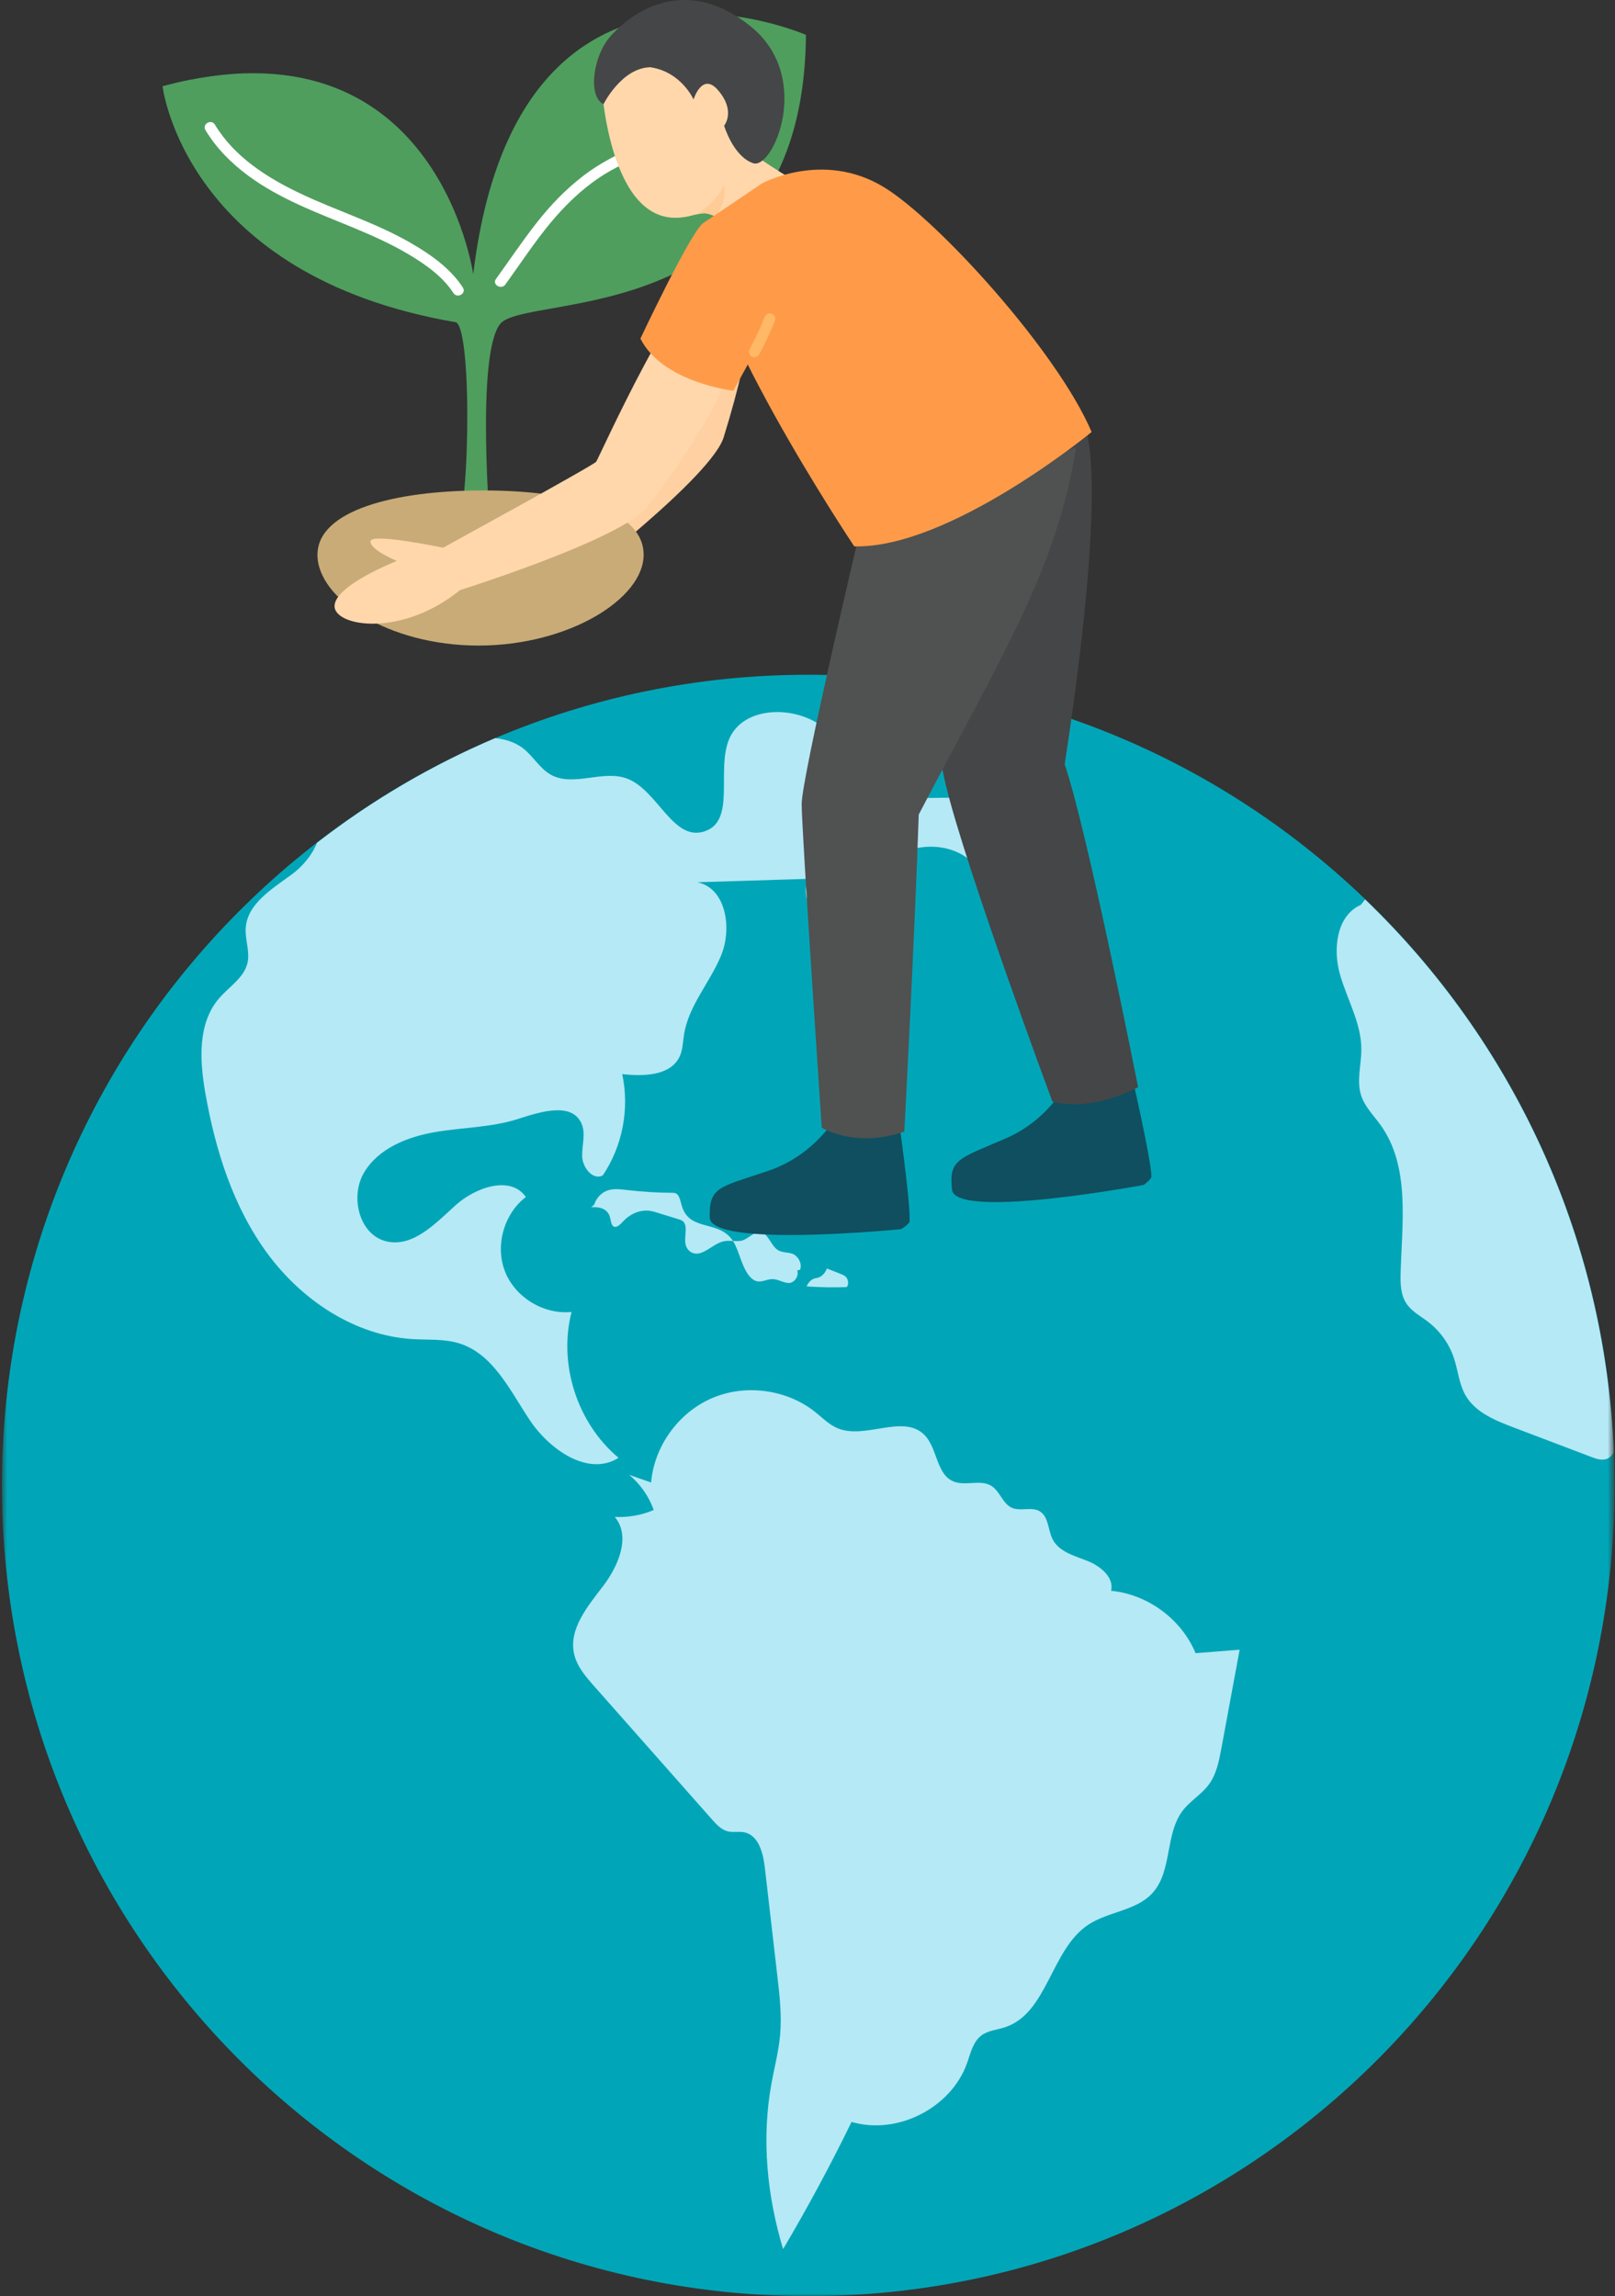 <svg viewBox="0 0 332 472" fill="none" xmlns="http://www.w3.org/2000/svg">
<rect x="0" y="0" width="332" height="472" fill="#333333" stroke="none"/>
<mask id="mask0_392_8492" style="mask-type:luminance" maskUnits="userSpaceOnUse" x="0" y="114" width="332" height="358">
<path d="M331.5 114.277H0.5V472H331.5V114.277Z" fill="white"/>
</mask>
<g mask="url(#mask0_392_8492)">
<path d="M166.157 472C257.702 472 331.914 397.389 331.914 305.352C331.914 213.315 257.702 138.704 166.157 138.704C74.612 138.704 0.399 213.315 0.399 305.352C0.399 397.389 74.612 472 166.157 472Z" fill="#00A6B7"/>
<path d="M129.352 303.178C131.636 305.083 133.4 307.601 134.391 310.401C131.875 311.473 129.114 311.961 126.384 311.823C129.735 315.827 127.125 321.922 123.956 326.069C120.787 330.217 116.877 334.884 118.019 339.977C118.597 342.564 120.416 344.663 122.173 346.649C130.243 355.777 138.313 364.898 146.383 374.026C147.293 375.053 148.291 376.137 149.627 376.463C150.738 376.732 151.924 376.432 153.041 376.663C155.959 377.284 156.881 380.917 157.226 383.874C158.086 391.304 158.939 398.734 159.799 406.158C160.263 410.192 160.734 414.264 160.37 418.311C160.063 421.744 159.165 425.096 158.557 428.491C156.536 439.724 157.684 451.402 160.985 462.327C166.024 453.807 170.718 445.08 175.06 436.185C184.46 438.96 195.536 433.315 198.805 424.087C199.527 422.045 200.016 419.721 201.748 418.418C203.123 417.384 204.949 417.265 206.58 416.733C215.378 413.857 215.993 400.789 223.699 395.664C227.821 392.927 233.569 392.801 236.908 389.149C241.049 384.62 239.437 376.939 243.208 372.103C244.72 370.161 246.973 368.876 248.448 366.909C250.067 364.754 250.6 362.004 251.09 359.354C252.338 352.607 253.587 345.866 254.836 339.119C251.817 339.357 248.799 339.595 245.781 339.833C242.888 332.86 235.948 327.73 228.418 327.009C229.051 324.221 226.19 321.903 223.523 320.857C220.856 319.811 217.706 318.984 216.401 316.44C215.403 314.505 215.597 311.754 213.715 310.652C212.046 309.675 209.793 310.727 208.023 309.95C206.122 309.117 205.576 306.567 203.819 305.458C201.566 304.03 198.435 305.559 195.975 304.519C192.417 303.009 192.743 297.621 189.989 294.921C185.609 290.624 177.853 295.967 172.186 293.593C170.435 292.86 169.074 291.451 167.593 290.266C161.738 285.593 153.26 284.447 146.377 287.403C139.487 290.36 134.485 297.283 133.851 304.744" fill="#B5E9F6"/>
<path d="M280.665 184.925C280.665 184.925 280.621 184.925 280.602 184.925L279.73 186.015C274.798 188.195 273.976 194.986 275.426 200.179C276.875 205.367 279.843 210.253 279.856 215.641C279.868 218.855 278.82 222.162 279.824 225.22C280.584 227.537 282.41 229.317 283.828 231.296C289.883 239.766 288.239 251.212 287.932 261.611C287.869 263.798 287.913 266.135 289.124 267.958C290.203 269.593 292.036 270.539 293.586 271.729C296.033 273.608 297.909 276.227 298.882 279.153C299.735 281.709 299.936 284.515 301.285 286.852C303.287 290.316 307.316 291.97 311.056 293.392C316.408 295.422 321.761 297.458 327.114 299.488C328.13 299.876 329.26 300.265 330.283 299.895C330.985 299.645 331.444 299.125 331.738 298.479C329.937 253.862 310.692 213.786 280.665 184.925Z" fill="#B5E9F6"/>
<path d="M182.359 161.928C177.314 157.455 173.361 151.628 167.475 148.333C161.589 145.038 152.559 145.696 149.911 151.885C147.156 158.325 151.429 168.844 144.734 170.93C138.308 172.935 135.214 162.441 128.92 160.054C123.957 158.169 117.901 161.827 113.258 159.265C110.93 157.975 109.599 155.412 107.485 153.796C105.834 152.537 103.87 151.954 101.806 151.729C88.628 157.317 76.341 164.596 65.159 173.248C64.205 175.735 62.185 178.128 60.001 179.732C55.941 182.714 50.827 185.771 50.513 190.795C50.362 193.176 51.404 195.582 50.883 197.912C50.193 200.988 47.118 202.811 45.053 205.198C40.598 210.354 41.037 218.022 42.217 224.725C44.275 236.447 47.94 248.13 55.006 257.709C62.072 267.288 72.921 274.555 84.819 275.269C88.057 275.463 91.376 275.188 94.47 276.165C101.448 278.376 104.881 285.919 108.953 291.99C113.026 298.06 120.989 303.592 127.157 299.67C118.648 292.56 114.739 280.412 117.5 269.687C111.814 270.276 105.947 266.73 103.839 261.43C101.73 256.124 103.563 249.527 108.1 246.063C104.95 241.521 97.695 244.083 93.604 247.798C89.507 251.513 84.944 256.393 79.542 255.203C73.881 253.963 71.886 246.069 74.816 241.076C77.747 236.083 83.708 233.703 89.419 232.719C95.129 231.735 101.053 231.779 106.562 229.994C111.087 228.528 117.424 226.536 119.483 230.821C120.487 232.907 119.621 235.369 119.677 237.687C119.734 240.005 121.899 242.718 123.932 241.602C127.979 235.576 129.448 227.889 127.91 220.797C132.315 221.286 137.9 221.154 139.739 217.132C140.366 215.754 140.379 214.194 140.611 212.697C141.533 206.739 145.951 201.978 148.242 196.402C150.532 190.827 149.277 182.595 143.372 181.361C150.978 181.123 158.577 180.891 166.182 180.653C164.858 183.478 166.088 187.237 168.83 188.741C171.572 190.244 175.407 189.261 177.082 186.623C177.992 185.189 178.281 183.459 178.87 181.875C181.926 173.674 194.539 171.281 200.388 177.796C204.435 181.505 205.653 172.033 200.796 166.188C198.599 161.583 187.405 166.401 182.359 161.928Z" fill="#B5E9F6"/>
<path d="M122.157 247.616C122.671 246.018 123.863 245.016 125.081 244.659C126.298 244.295 127.566 244.471 128.808 244.615C131.921 244.984 135.046 245.179 138.171 245.197C138.459 245.197 138.761 245.197 139.03 245.367C139.802 245.83 139.915 247.265 140.304 248.317C142.193 253.454 148.625 250.441 151.192 256.029C152.252 258.328 152.98 261.93 154.957 263.115C156.306 263.916 157.442 262.933 158.803 262.939C159.977 262.945 161.043 263.735 162.204 263.735C163.196 263.735 164.307 262.413 163.886 261.154C164.081 261.104 164.281 261.06 164.476 261.01C164.997 259.669 163.949 258.096 162.895 257.727C161.84 257.357 160.667 257.564 159.713 256.831C158.389 255.816 157.818 253.342 156.143 253.235C155.057 253.166 153.601 254.826 152.384 255.052C151.091 255.29 149.817 254.851 148.499 255.233C146.768 255.728 145.262 257.395 143.511 257.683C142.45 257.858 141.208 257.169 140.925 255.722C140.63 254.225 141.384 252.289 140.574 251.237C140.304 250.886 139.928 250.767 139.57 250.654C138.12 250.209 136.677 249.758 135.228 249.313C134.744 249.163 134.261 249.013 133.772 248.931C131.745 248.587 129.63 249.401 128.017 251.155C127.396 251.825 126.53 252.652 125.934 251.932C125.595 251.525 125.57 250.823 125.407 250.24C124.867 248.305 123.023 248.067 121.548 248.154" fill="#B5E9F6"/>
<path d="M168.829 262.97C167.769 262.338 166.432 262.983 165.823 264.436C168.565 264.624 171.308 264.674 174.05 264.58C174.445 264.242 174.42 263.309 174.125 262.801C173.824 262.287 173.36 262.093 172.92 261.918C171.948 261.529 170.975 261.147 170.002 260.759C169.519 261.937 168.622 262.701 167.699 262.732" fill="#B5E9F6"/>
</g>
<path d="M113.323 112.429C113.323 112.429 97.447 111.126 97.366 112.899C97.278 114.672 103.246 116.263 103.246 116.263C103.246 116.263 91.329 122.791 91.731 127.045C92.126 131.299 106.333 131.894 117.139 120.298" fill="#FFD0A1"/>
<path d="M111.359 113.187C111.359 113.187 135.367 85.823 135.637 84.908C135.907 83.987 138.837 41.594 145.106 40.003C152.574 38.105 161.484 48.917 148.827 89.688C146.656 97.87 116.711 120.611 116.711 120.611" fill="#FFD0A1"/>
<path d="M100.801 109.102C100.801 109.102 97.783 72.954 102.816 66.59C107.974 60.062 165.178 68.431 165.68 7.175C165.68 7.175 106.336 -18.936 97.281 56.378C97.281 56.378 89.738 2.658 33.413 17.718C33.413 17.718 37.937 56.716 93.761 66.251C97.281 68.262 96.44 108.927 93.428 109.428" fill="#4F9E5E"/>
<g style="mix-blend-mode:soft-light">
<path d="M154.999 18.164C148.918 24.516 140.754 28.062 132.854 31.57C129.553 33.036 126.183 34.496 123.178 36.52C119.388 39.075 116.081 42.308 113.169 45.81C109.824 49.838 106.963 54.236 103.894 58.477C103.06 59.636 101.108 58.515 101.955 57.35C104.741 53.497 107.383 49.538 110.32 45.797C113.257 42.057 116.35 38.869 120.015 36.062C126.378 31.188 134.247 28.833 141.307 25.18C145.724 22.9 149.947 20.194 153.405 16.585C154.403 15.539 155.99 17.124 154.993 18.17L154.999 18.164Z" fill="white"/>
</g>
<g style="mix-blend-mode:soft-light">
<path d="M93.214 60.244C90.973 56.78 87.353 54.274 83.857 52.2C80.362 50.127 76.327 48.329 72.418 46.712C65.082 43.687 57.527 40.905 51.089 36.163C47.581 33.582 44.487 30.487 42.235 26.747C41.488 25.513 43.427 24.385 44.174 25.619C48.196 32.291 54.979 36.582 61.876 39.84C69.362 43.38 77.344 45.829 84.529 49.995C88.532 52.313 92.605 55.17 95.153 59.11C95.937 60.326 93.998 61.447 93.214 60.238V60.244Z" fill="white"/>
</g>
<path d="M65.258 114.04C65.258 123.099 79.848 132.703 98.366 132.703C116.884 132.703 132.314 123.099 132.314 114.04C132.314 104.981 117.888 100.821 99.376 100.821C80.865 100.821 65.265 104.987 65.265 114.04H65.258Z" fill="#C9AB77"/>
<path d="M92.067 112.787C92.067 112.787 76.492 109.467 76.179 111.214C75.865 112.962 81.582 115.305 81.582 115.305C81.582 115.305 68.925 120.261 68.774 124.527C68.623 128.793 82.629 131.205 94.841 121.081" fill="#FFD7AB"/>
<path d="M90.034 113.163C90.034 113.163 121.987 95.678 122.558 94.913C123.129 94.143 140.442 55.327 146.88 55.972C154.548 56.742 159.198 69.955 133.301 103.916C128.45 110.857 92.513 121.964 92.513 121.964" fill="#FFD7AB"/>
<path d="M172.161 229.147C172.161 229.147 167.825 237.36 157.81 240.724C147.795 244.088 145.762 243.957 145.906 250.271C146.05 256.592 185.251 252.665 185.251 252.665C185.251 252.665 186.945 251.662 186.989 251.054C187.215 247.484 184.755 230.143 184.755 230.143C184.755 230.143 179.949 228.683 172.161 229.14V229.147Z" fill="#0F4F60"/>
<path d="M220.053 221.254C220.053 221.254 216.438 229.812 206.75 234.015C197.061 238.219 195.021 238.263 195.705 244.546C196.389 250.83 235.113 243.575 235.113 243.575C235.113 243.575 236.72 242.429 236.707 241.827C236.625 238.25 232.691 221.179 232.691 221.179C232.691 221.179 227.777 220.133 220.053 221.254Z" fill="#0F4F60"/>
<path d="M123.561 16.361C123.561 16.361 124.922 46.902 140.434 44.653C141.859 44.553 143.923 43.65 145.229 43.882C148.592 44.471 150.029 47.578 150.029 47.578C150.029 47.578 162.228 42.366 164.449 37.88C164.449 37.88 156.292 32.906 155.783 32.236C155.52 31.885 152.401 22.357 146.358 14.92C140.786 8.067 131.649 3.688 123.554 16.361H123.561Z" fill="#FFD7AB"/>
<path d="M124.062 21.422C124.062 21.422 127.765 13.942 133.688 13.823C140.083 14.769 142.574 20.445 142.574 20.445C142.574 20.445 144.312 14.794 147.538 18.459C151.365 22.813 148.862 25.845 148.862 25.845C148.862 25.845 150.732 32.166 154.836 33.551C158.94 34.929 167.292 15.721 154.183 5.315C139.757 -6.136 128.555 3.937 125.393 7.564C122.098 11.348 120.661 19.618 124.062 21.435V21.422Z" fill="#454647"/>
<path d="M222.469 86.568C222.469 86.568 228.75 92.213 218.873 157.128C223.542 170.76 233.965 223.478 233.965 223.478C233.965 223.478 224.973 228.621 216.351 226.466C216.351 226.466 198.592 178.66 194.45 161.426C190.585 145.35 185.107 95.972 185.107 95.972" fill="#454647"/>
<path d="M176.504 110.293C176.504 110.293 164.801 159.909 164.801 165.285C164.801 170.66 168.93 231.816 168.93 231.816C168.93 231.816 175.758 236.12 185.905 232.624C185.905 232.624 188.063 191.916 188.866 167.44C205.841 134.982 217.425 116.689 221.202 91.943" fill="#505151"/>
<path d="M161.821 60.231L150.758 80.316C150.758 80.316 136.175 78.644 131.651 69.603C131.651 69.603 141.684 48.31 144.452 45.923" fill="#FF9B48"/>
<path d="M148.761 37.93C148.761 37.93 149.758 41.119 147.066 44.539C146.527 44.251 145.931 44.001 145.234 43.882C144.688 43.788 143.998 43.894 143.289 44.051C143.427 43.957 147.957 40.962 148.767 37.924L148.761 37.93Z" fill="#FFCB97"/>
<path d="M144.443 45.93C142.203 62.331 175.606 112.311 175.606 112.311C195.222 112.812 224.407 88.806 224.407 88.806C217.367 72.236 192.749 45.166 181.661 38.444C169.105 30.832 156.605 37.73 156.605 37.73" fill="#FF9B48"/>
<path d="M159.316 65.839C158.381 68.245 157.296 70.594 156.053 72.855C155.771 73.369 155.018 73.576 154.522 73.256C154.026 72.937 153.819 72.273 154.12 71.728C155.287 69.61 156.317 67.424 157.157 65.244C157.371 64.699 157.923 64.26 158.538 64.461C159.071 64.63 159.548 65.25 159.322 65.839H159.316Z" fill="#FFB966"/>
</svg>
